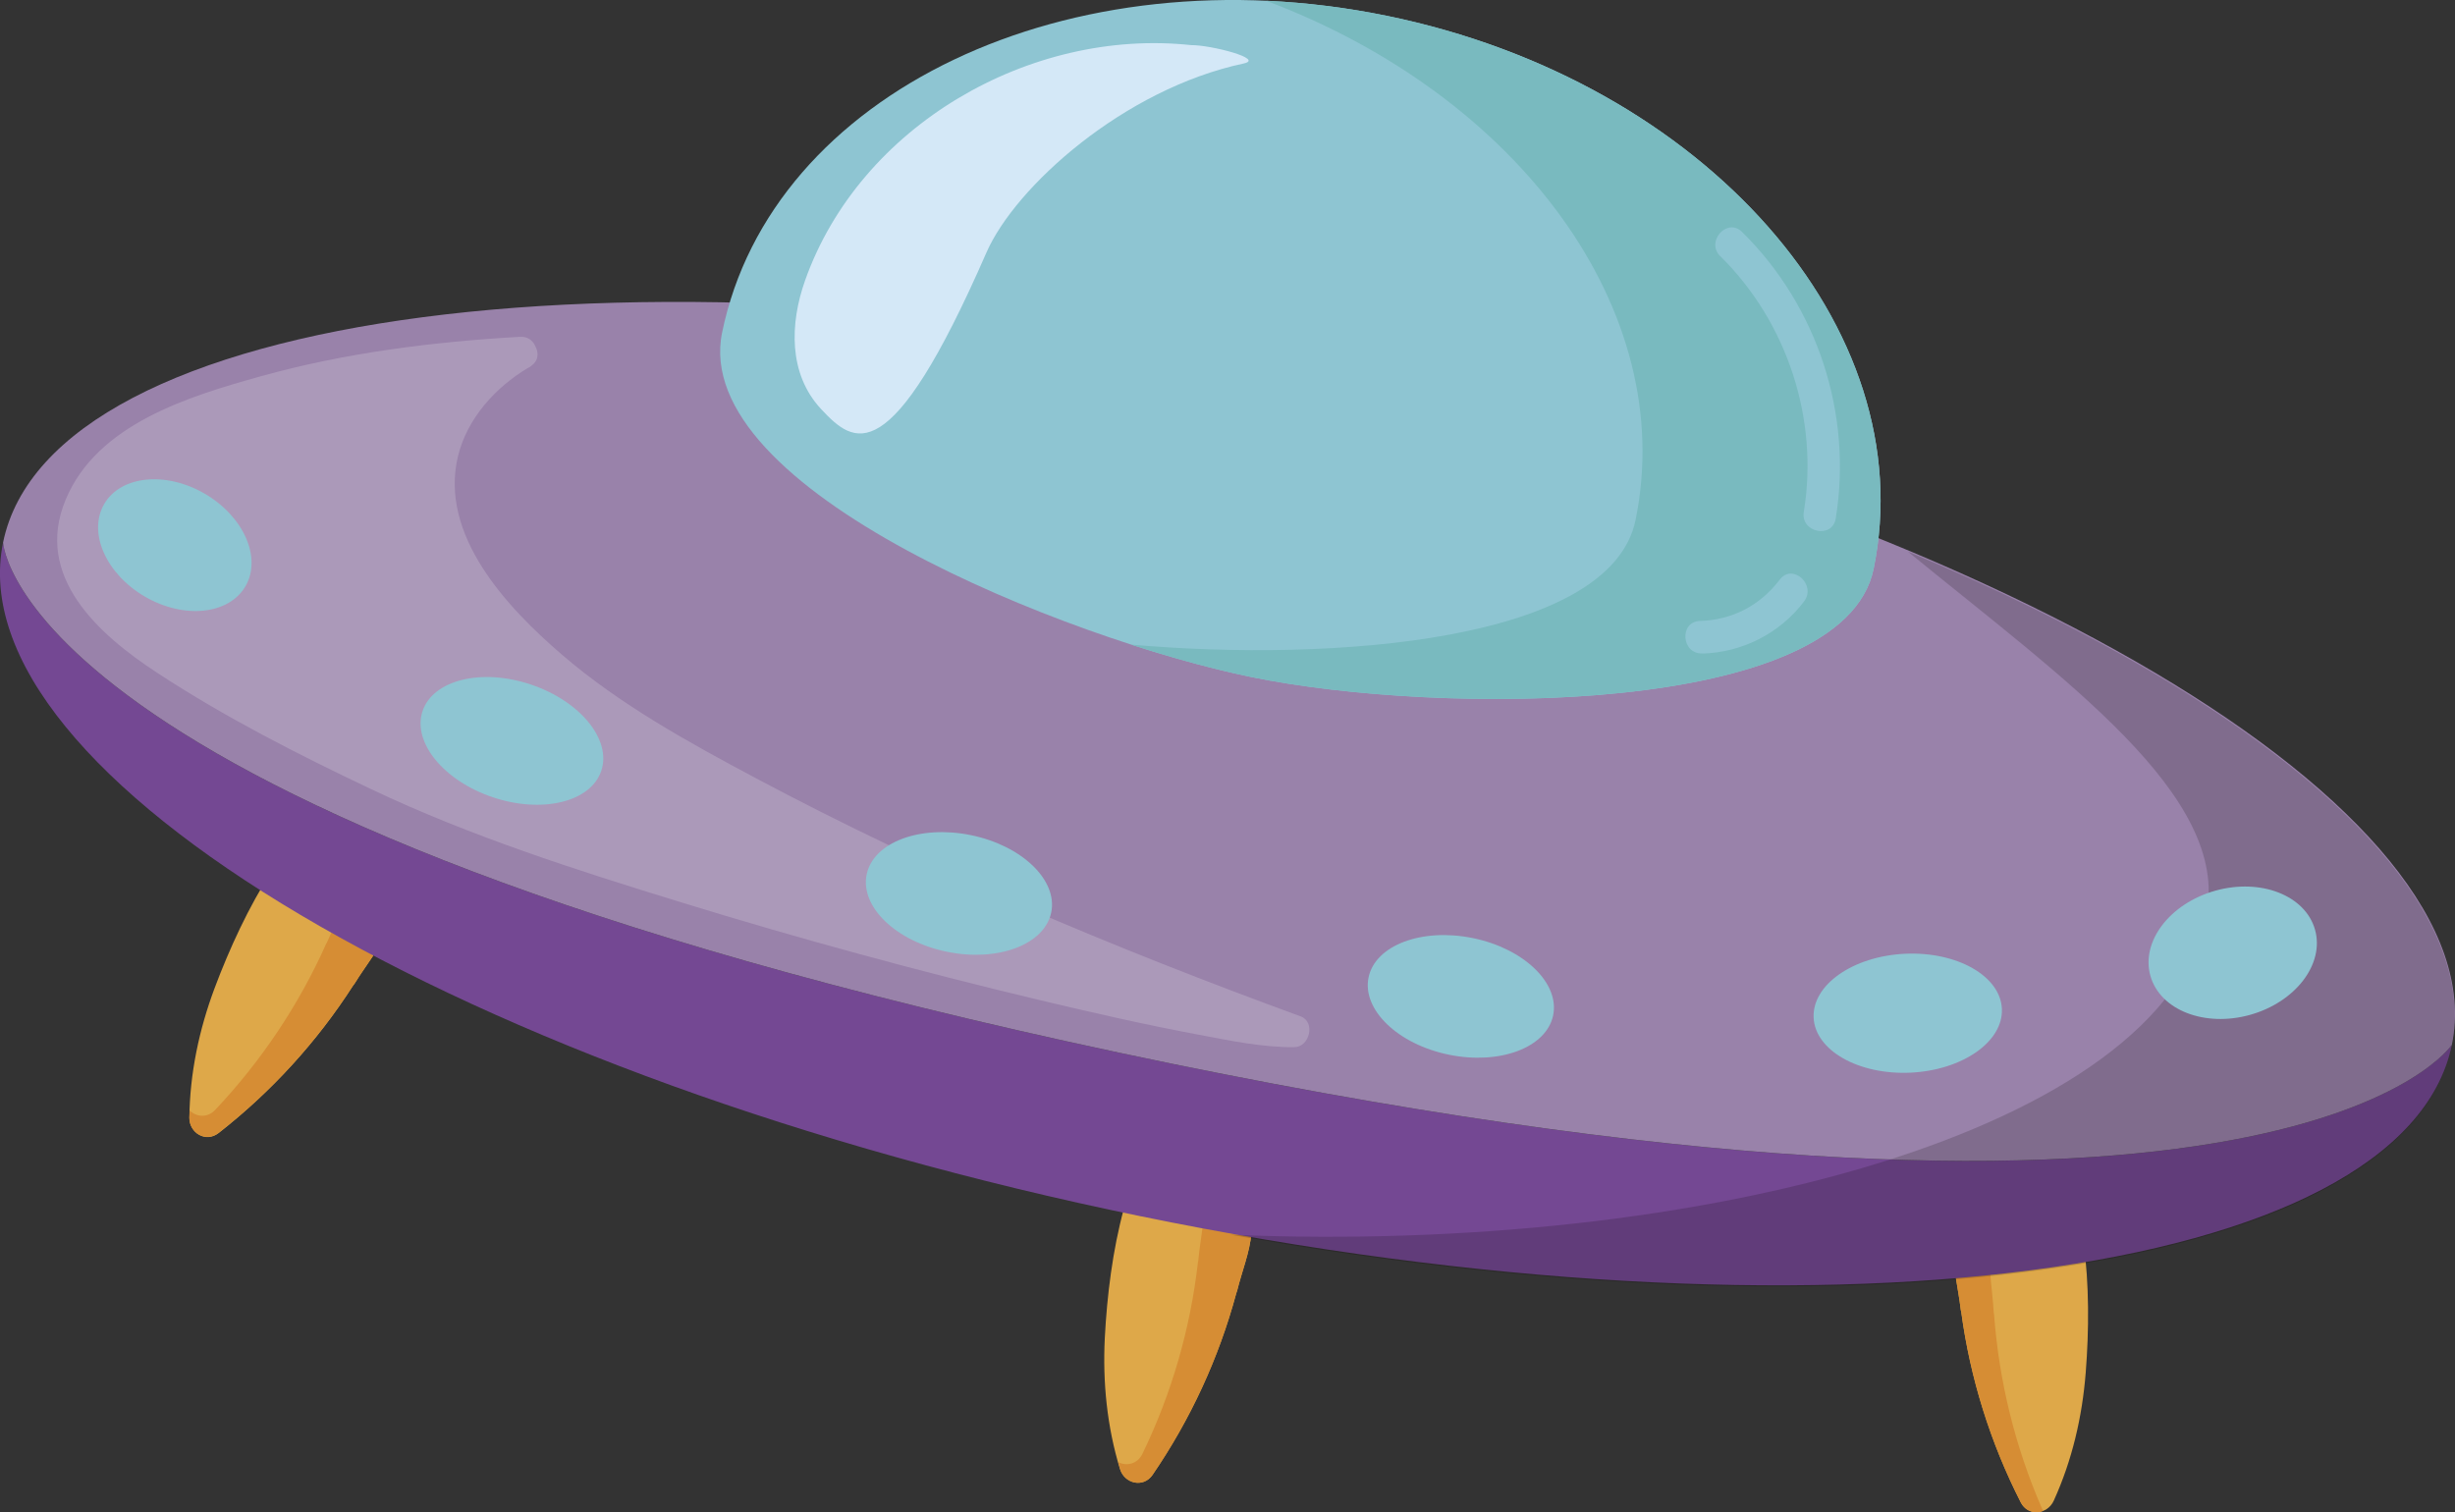 <?xml version="1.0" encoding="UTF-8"?>
<svg id="Layer_2" data-name="Layer 2" xmlns="http://www.w3.org/2000/svg" viewBox="0 0 247.5 152.48">
  <rect x="0" y="0" width="247.5" height="152.48" fill="#333333" stroke="none"/>
  <defs>
    <style>
      .cls-1 {
        fill: #9982aa;
      }

      .cls-2 {
        fill: #dea849;
      }

      .cls-3 {
        fill: #fff;
        opacity: .18;
      }

      .cls-4 {
        fill: #d68d34;
      }

      .cls-5 {
        fill: #8ec5d2;
      }

      .cls-6 {
        fill: #79babf;
      }

      .cls-7 {
        fill: #744893;
      }

      .cls-8 {
        fill: #090000;
        opacity: .17;
      }

      .cls-9 {
        fill: #d4e8f7;
      }
    </style>
  </defs>
  <g id="_레이어_1" data-name="레이어 1">
    <g>
      <g>
        <path class="cls-2" d="m206.57,121.34c-1.96-.39-4.46-.3-6.34.39-4.8,1.76-3.01,6.36-2.57,10.24.01.11.03.21.06.3.9,6.69,2.93,13.18,6,19.21.74,1.46,2.69,1.25,3.33-.16,1.85-4.07,2.87-8.45,3.22-12.9.34-4.29.36-8.9-.22-13.17-.28-2.05-1.4-3.51-3.47-3.91Z"/>
        <path class="cls-4" d="m205.85,152.08c-2.7-6.21-4.32-12.81-4.82-19.54-.02-.1-.04-.2-.04-.3-.2-3.9-1.7-8.6,3.19-10.06,1.1-.33,2.38-.45,3.65-.39-.37-.2-.79-.35-1.26-.44-1.96-.39-4.46-.3-6.34.39-4.8,1.76-3.01,6.36-2.57,10.24.01.11.03.21.06.3.9,6.69,2.93,13.18,6,19.21.48.94,1.46,1.19,2.27.86-.05-.08-.1-.17-.14-.26Z"/>
      </g>
      <g>
        <path class="cls-2" d="m32.2,85.73c1.94.48,4.17,1.61,5.58,3.03,3.6,3.63.03,7.04-2,10.37-.06.09-.12.17-.18.25-3.65,5.68-8.23,10.7-13.56,14.87-1.29,1.01-2.96,0-2.95-1.55.05-4.47.98-8.87,2.54-13.05,1.51-4.03,3.44-8.21,5.77-11.83,1.12-1.74,2.75-2.58,4.8-2.08Z"/>
        <path class="cls-4" d="m35.6,99.38c.06-.08.12-.16.18-.25,2.03-3.33,5.6-6.74,2-10.37-.66-.67-1.5-1.27-2.41-1.77.66,2.5-1.25,5.3-2.36,7.93-.04.1-.09.19-.14.27-2.75,6.16-6.54,11.81-11.18,16.73-.78.83-1.9.71-2.57.05,0,.24-.02.48-.03.71-.02,1.55,1.66,2.56,2.95,1.55,5.33-4.17,9.92-9.19,13.56-14.87Z"/>
      </g>
      <g>
        <path class="cls-2" d="m117.25,118.46c1.99-.13,4.46.27,6.24,1.2,4.53,2.37,2.16,6.7,1.23,10.49-.03.11-.06.2-.1.29-1.76,6.52-4.61,12.69-8.43,18.28-.93,1.35-2.83.89-3.28-.59-1.31-4.28-1.75-8.75-1.53-13.21.22-4.29.79-8.87,1.92-13.03.54-2,1.84-3.3,3.94-3.43Z"/>
        <path class="cls-4" d="m124.62,130.44c.04-.09.07-.19.1-.29.93-3.79,3.3-8.12-1.23-10.49-.83-.43-1.82-.75-2.83-.96,1.39,2.19.41,5.43.16,8.27,0,.11-.03.21-.05.3-.76,6.7-2.65,13.24-5.6,19.33-.5,1.03-1.59,1.26-2.44.83.07.23.12.46.19.69.45,1.48,2.35,1.94,3.28.59,3.82-5.58,6.67-11.76,8.43-18.28Z"/>
      </g>
      <g>
        <path class="cls-7" d="m247.18,105.35c-4.83,23.54-64.01,31.28-132.18,17.29C46.83,108.65-4.51,78.23.31,54.7c0,0,1.27,28.64,117.84,52.56,112.66,23.12,129.02-1.91,129.02-1.91Z"/>
        <path class="cls-1" d="m132.49,37.41c68.17,13.99,119.52,44.41,114.69,67.94,0,0-16.36,25.02-129.02,1.91C1.58,83.34.31,54.7.31,54.7c4.83-23.54,64.01-31.28,132.18-17.29Z"/>
      </g>
      <path class="cls-3" d="m131.11,102.48c-18.75-6.86-37.33-14.65-54.96-24.04-6.76-3.6-13.67-7.41-19.5-12.43-5.5-4.73-12.42-12.05-10.47-20.04.93-3.81,3.81-6.93,7.01-8.85.16-.07.3-.16.42-.27.68-.5.71-1.27.38-1.89-.23-.59-.76-1.05-1.57-1-8.81.51-17.64,1.61-26.16,3.99-7.24,2.02-16.47,4.81-19.64,12.43-3.24,7.77,3.34,13.61,9.24,17.47,6.83,4.48,14.18,8.22,21.55,11.72,10,4.75,20.68,8.16,31.24,11.41,11.94,3.68,24,6.96,36.15,9.86,5.33,1.27,10.69,2.49,16.08,3.5,3.13.59,6.4,1.28,9.6,1.25,1.55-.01,2.18-2.54.64-3.11Z"/>
      <path class="cls-8" d="m192.32,55.6c15.66,12.83,32.58,24.64,30.11,36.66-4.46,21.73-50.82,34.23-98.36,32.24,64.26,11.52,118.47,3.45,123.08-19.03,3.26-15.88-19.05-34.89-54.84-49.87Z"/>
      <path class="cls-5" d="m188.89,57.35c-3.07,14.94-43.87,14.79-62.73,10.92-18.37-3.77-56.63-18.82-53.36-34.74C77.77,9.32,107.78-4.98,139.84,1.6c32.06,6.58,54.02,31.54,49.05,55.75Z"/>
      <path class="cls-6" d="m139.84,1.6c-4.11-.84-8.19-1.34-12.19-1.52,25.44,9.57,41.57,31.24,37.24,52.35-2.52,12.27-30.48,14.36-50.85,12.57,4.47,1.45,8.65,2.56,12.12,3.27,18.86,3.87,59.66,4.02,62.73-10.92,4.97-24.21-16.99-49.17-49.05-55.75Z"/>
      <path class="cls-5" d="m24.75,59.11c-1.67,2.87-6.2,3.34-10.14,1.05-3.93-2.29-5.77-6.46-4.11-9.33,1.66-2.87,6.2-3.34,10.14-1.05,3.93,2.29,5.77,6.46,4.11,9.33Z"/>
      <path class="cls-5" d="m60.62,77.72c-1.05,3.14-5.93,4.34-10.91,2.68-4.98-1.66-8.16-5.56-7.11-8.7,1.05-3.14,5.93-4.35,10.91-2.68s8.16,5.56,7.11,8.7Z"/>
      <path class="cls-5" d="m105.98,92c-.67,3.25-5.37,5.02-10.51,3.97-5.14-1.05-8.77-4.54-8.1-7.79.67-3.25,5.37-5.02,10.51-3.97,5.14,1.05,8.77,4.54,8.1,7.79Z"/>
      <path class="cls-5" d="m156.58,102.38c-.67,3.25-5.37,5.02-10.51,3.97-5.14-1.05-8.77-4.54-8.1-7.79.67-3.25,5.37-5.02,10.51-3.97,5.14,1.05,8.77,4.54,8.1,7.79Z"/>
      <path class="cls-5" d="m201.82,101.72c.15,3.31-3.97,6.19-9.21,6.44-5.24.24-9.62-2.24-9.77-5.55-.15-3.31,3.97-6.19,9.21-6.44,5.24-.24,9.62,2.24,9.77,5.55Z"/>
      <path class="cls-5" d="m233.39,93.75c.97,3.46-1.97,7.3-6.55,8.58-4.58,1.28-9.08-.48-10.05-3.94s1.97-7.3,6.55-8.58c4.58-1.28,9.08.48,10.05,3.94Z"/>
      <path class="cls-9" d="m125.38,6.4c2.17-.46-3.32-1.87-5.29-1.85-16.23-1.75-33.4,8.11-38.93,23.74-1.53,4.32-1.7,9.4,1.62,12.96,3.32,3.56,6.94,6.5,16.66-15.77,2.91-6.66,13.88-16.51,25.95-19.08Z"/>
      <path class="cls-5" d="m173.44,25.84c6.74,6.65,9.94,16.43,8.41,25.78-.34,2.08,2.88,2.75,3.22.66,1.71-10.53-1.84-21.4-9.44-28.89-1.51-1.49-3.7.97-2.2,2.45h0Z"/>
      <path class="cls-5" d="m171.62,65.9c4.03-.11,7.83-2.04,10.26-5.26,1.27-1.68-1.17-3.88-2.45-2.2-1.96,2.59-4.78,4.08-8.04,4.17-2.11.06-1.9,3.34.22,3.28h0Z"/>
    </g>
  </g>
</svg>